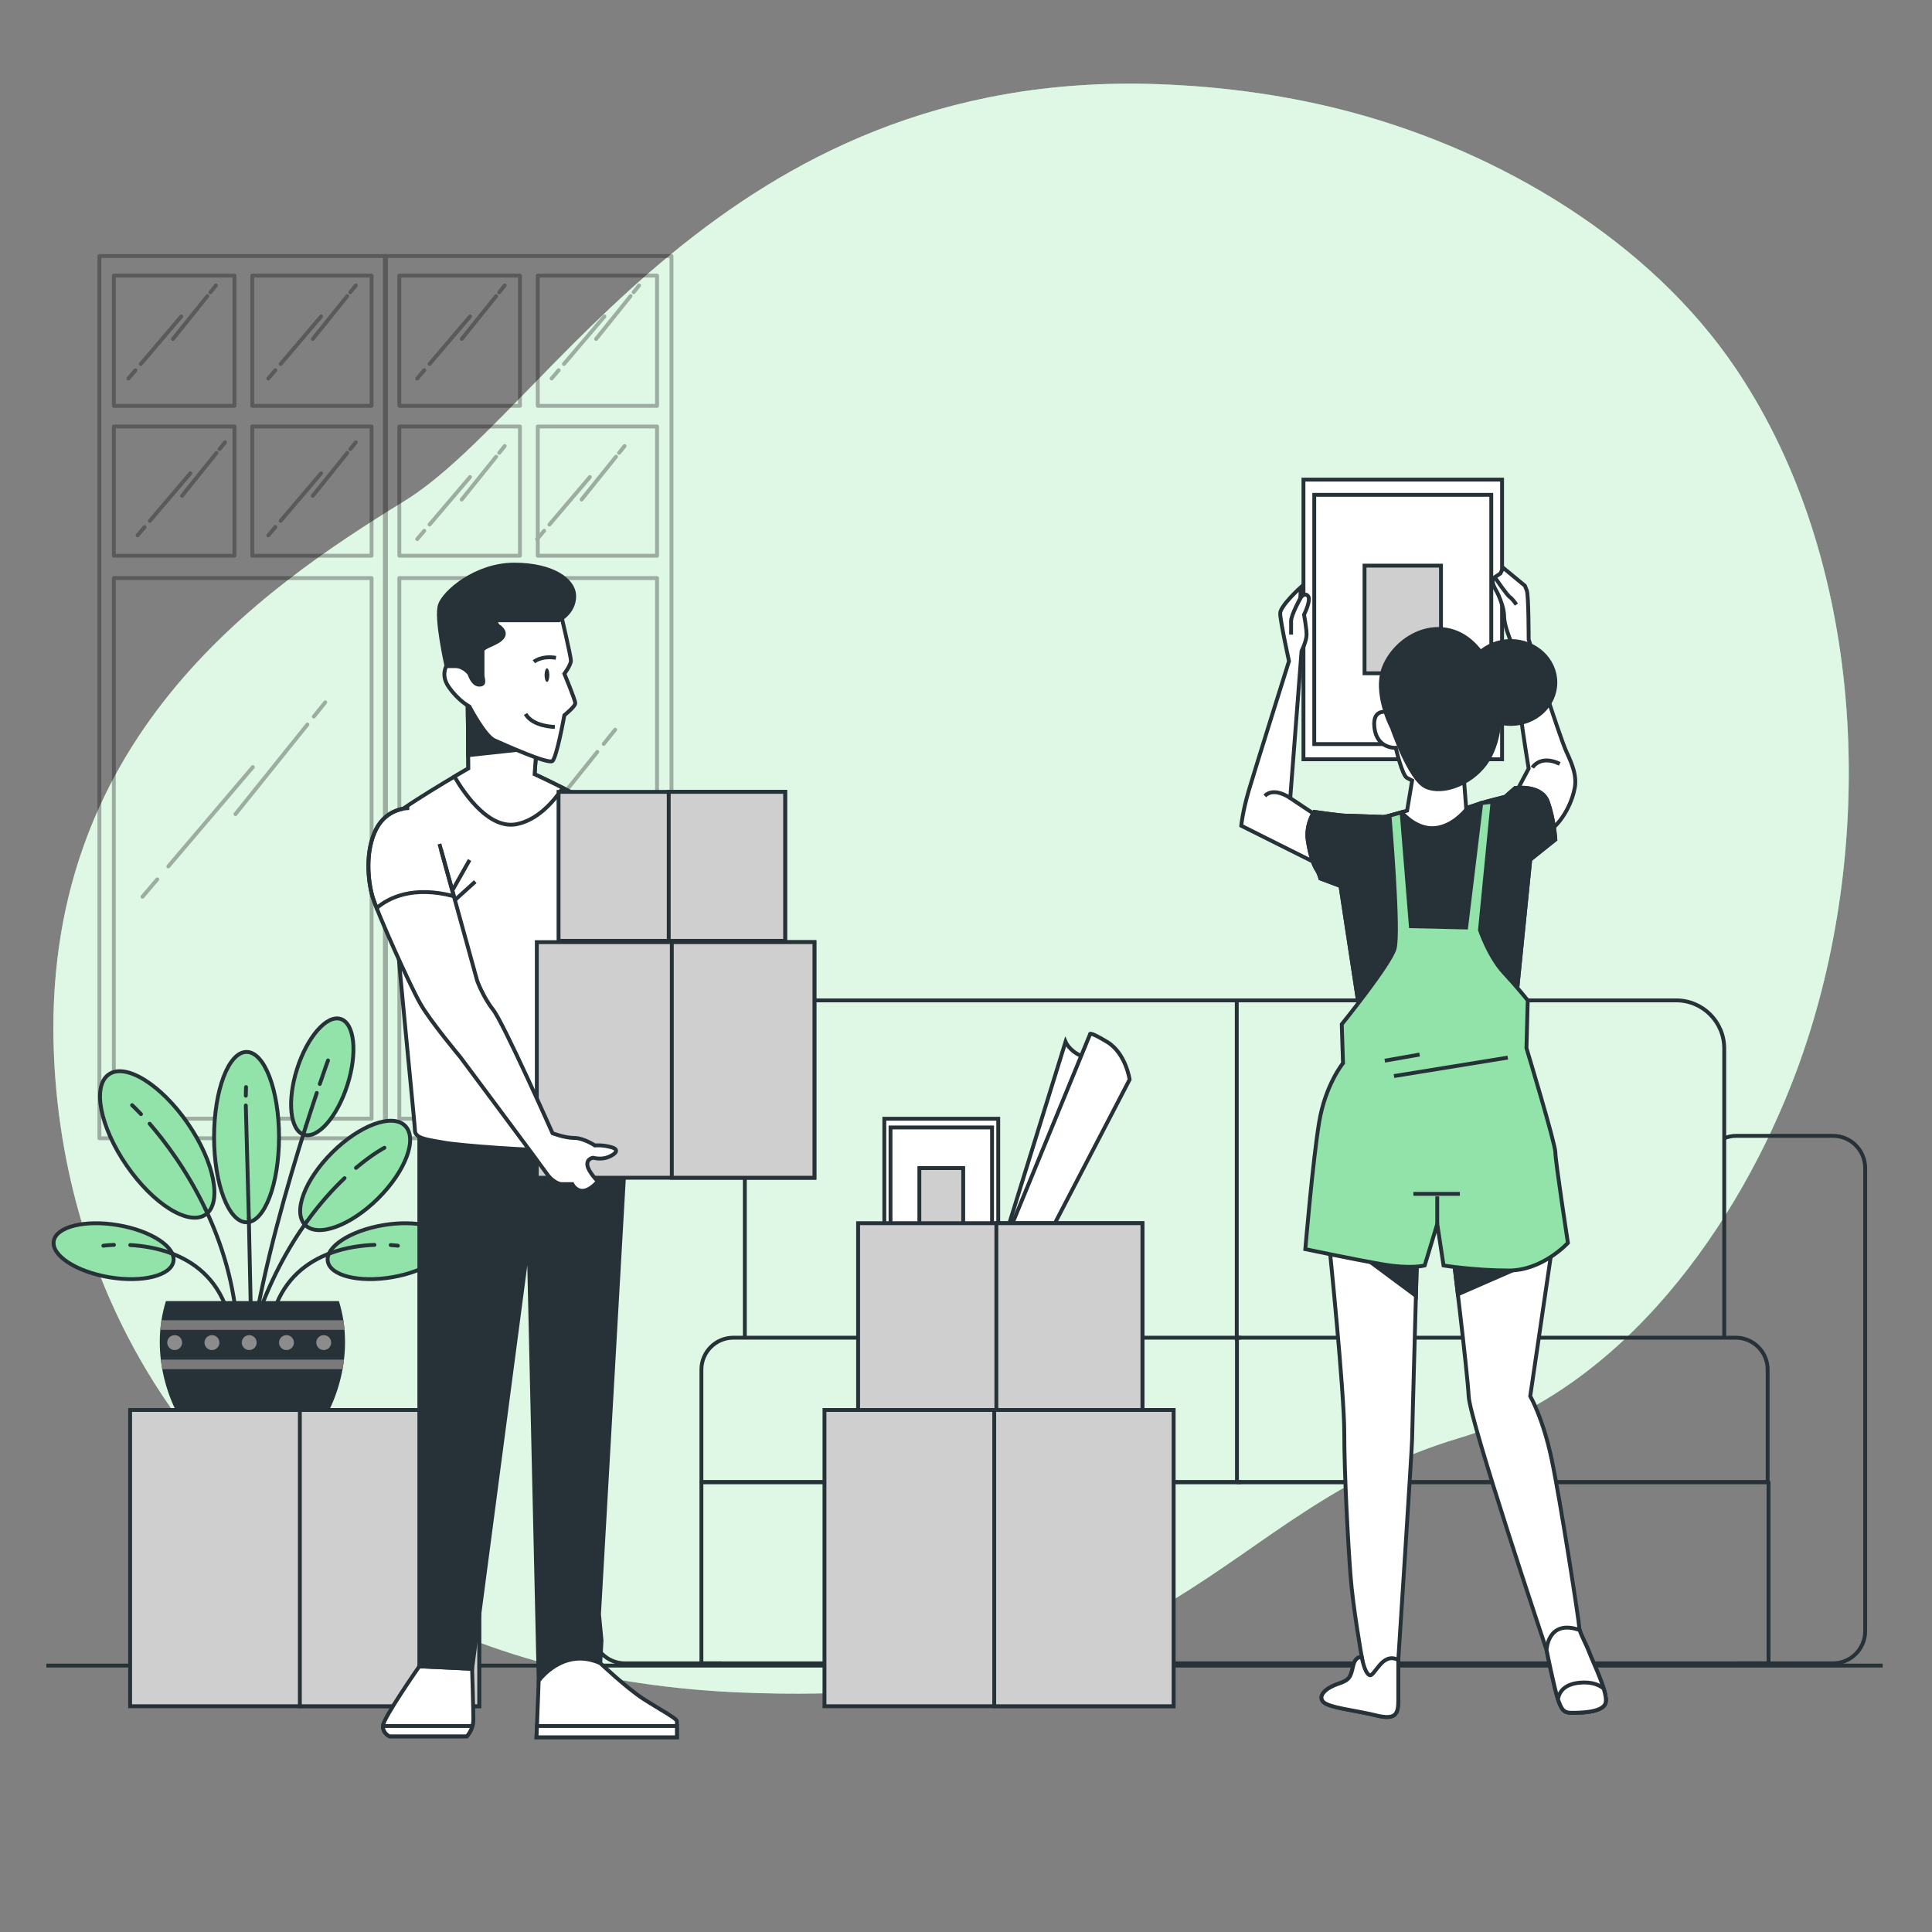 <?xml version="1.0" encoding="utf-8"?>
<!-- Generator: Adobe Illustrator 27.5.0, SVG Export Plug-In . SVG Version: 6.00 Build 0)  -->
<svg version="1.1" xmlns="http://www.w3.org/2000/svg" x="0px" y="0px"
     viewBox="0 0 500 500" style="enable-background:new 0 0 500 500;" xml:space="preserve">
<rect x="0" y="0" width="500" height="500" fill="#808080" stroke="none"/>
<g id="Background_Simple">
	<g>
		<path style="fill:#92E3A9;" d="M464.856,277.39c-14.722,39.433-44.804,82.112-87.135,94.748
			c-63.961,19.098-71.602,70.655-186.163,65.873c-17.862-0.744-34.371-3.255-49.538-7.264c-8.153-2.154-15.92-4.753-23.291-7.747
			C51.804,395.892,16.892,336.231,13.994,273.806c-3.825-82.102,53.46-121.236,90.69-144.15
			c37.231-22.914,82.102-111.701,194.76-107.885c17.176,0.589,34.313,2.937,50.919,7.438c37.907,10.259,76.441,32.951,98.834,66.124
			c1.681,2.492,3.285,5.043,4.82,7.641C483.984,153.816,484.93,223.631,464.856,277.39z"/>
        <path style="opacity:0.7;fill:#FFFFFF;" d="M464.856,277.39c-14.722,39.433-44.804,82.112-87.135,94.748
			c-63.961,19.098-71.602,70.655-186.163,65.873c-17.862-0.744-34.371-3.255-49.538-7.264c-8.153-2.154-15.92-4.753-23.291-7.747
			C51.804,395.892,16.892,336.231,13.994,273.806c-3.825-82.102,53.46-121.236,90.69-144.15
			c37.231-22.914,82.102-111.701,194.76-107.885c17.176,0.589,34.313,2.937,50.919,7.438c37.907,10.259,76.441,32.951,98.834,66.124
			c1.681,2.492,3.285,5.043,4.82,7.641C483.984,153.816,484.93,223.631,464.856,277.39z"/>
	</g>
</g>
    <g id="Window">
	<g style="opacity:0.3;">
		<g>
			<path style="fill:none;stroke:#000000;stroke-linecap:round;stroke-linejoin:round;stroke-miterlimit:10;" d="M25.727,66.254
				v228.331h74.169V66.254H25.727z M96.161,71.328v33.702h-30.87V71.328H96.161z M60.678,71.328v33.702H29.463V71.328H60.678z
				 M29.463,110.376h31.215v33.439H29.463V110.376z M96.161,289.511H29.463V149.613h66.699V289.511z M65.291,143.814v-33.439h30.87
				v33.439H65.291z"/>
            <path style="fill:none;stroke:#000000;stroke-linecap:round;stroke-linejoin:round;stroke-miterlimit:10;" d="M99.609,66.254
				v228.331h74.169V66.254H99.609z M170.044,71.328v33.702h-30.87V71.328H170.044z M134.56,71.328v33.702h-31.215V71.328H134.56z
				 M103.345,110.376h31.215v33.439h-31.215V110.376z M170.044,289.511h-66.699V149.613h66.699V289.511z M139.173,143.814v-33.439
				h30.87v33.439H139.173z"/>
		</g>
        <g>
			
				<line style="fill:none;stroke:#000000;stroke-linecap:round;stroke-linejoin:round;stroke-miterlimit:10;"
                      x1="79.557" y1="187.512" x2="60.937" y2="210.687"/>

            <line style="fill:none;stroke:#000000;stroke-linecap:round;stroke-linejoin:round;stroke-miterlimit:10;"
                  x1="84.18" y1="181.759" x2="81.22" y2="185.443"/>

            <line style="fill:none;stroke:#000000;stroke-linecap:round;stroke-linejoin:round;stroke-miterlimit:10;"
                  x1="40.694" y1="227.587" x2="36.879" y2="232.069"/>

            <line style="fill:none;stroke:#000000;stroke-linecap:round;stroke-linejoin:round;stroke-miterlimit:10;"
                  x1="65.423" y1="198.529" x2="43.548" y2="224.233"/>
		</g>
        <g>
			
				<line style="fill:none;stroke:#000000;stroke-linecap:round;stroke-linejoin:round;stroke-miterlimit:10;"
                      x1="154.586" y1="194.589" x2="135.966" y2="217.764"/>

            <line style="fill:none;stroke:#000000;stroke-linecap:round;stroke-linejoin:round;stroke-miterlimit:10;"
                  x1="159.208" y1="188.836" x2="156.249" y2="192.519"/>

            <line style="fill:none;stroke:#000000;stroke-linecap:round;stroke-linejoin:round;stroke-miterlimit:10;"
                  x1="115.722" y1="234.663" x2="111.908" y2="239.145"/>

            <line style="fill:none;stroke:#000000;stroke-linecap:round;stroke-linejoin:round;stroke-miterlimit:10;"
                  x1="140.451" y1="205.605" x2="118.576" y2="231.309"/>
		</g>
        <g>
			
				<line style="fill:none;stroke:#000000;stroke-linecap:round;stroke-linejoin:round;stroke-miterlimit:10;"
                      x1="163.186" y1="76.626" x2="154.274" y2="87.718"/>

            <line style="fill:none;stroke:#000000;stroke-linecap:round;stroke-linejoin:round;stroke-miterlimit:10;"
                  x1="165.399" y1="73.872" x2="163.982" y2="75.635"/>

            <line style="fill:none;stroke:#000000;stroke-linecap:round;stroke-linejoin:round;stroke-miterlimit:10;"
                  x1="144.584" y1="95.807" x2="142.758" y2="97.953"/>

            <line style="fill:none;stroke:#000000;stroke-linecap:round;stroke-linejoin:round;stroke-miterlimit:10;"
                  x1="156.421" y1="81.899" x2="145.95" y2="94.202"/>
		</g>
        <g>
			
				<line style="fill:none;stroke:#000000;stroke-linecap:round;stroke-linejoin:round;stroke-miterlimit:10;"
                      x1="128.406" y1="76.626" x2="119.493" y2="87.718"/>

            <line style="fill:none;stroke:#000000;stroke-linecap:round;stroke-linejoin:round;stroke-miterlimit:10;"
                  x1="130.619" y1="73.872" x2="129.202" y2="75.635"/>

            <line style="fill:none;stroke:#000000;stroke-linecap:round;stroke-linejoin:round;stroke-miterlimit:10;"
                  x1="109.804" y1="95.807" x2="107.978" y2="97.953"/>

            <line style="fill:none;stroke:#000000;stroke-linecap:round;stroke-linejoin:round;stroke-miterlimit:10;"
                  x1="121.64" y1="81.899" x2="111.17" y2="94.202"/>
		</g>
        <g>
			
				<line style="fill:none;stroke:#000000;stroke-linecap:round;stroke-linejoin:round;stroke-miterlimit:10;"
                      x1="128.406" y1="118.184" x2="119.493" y2="129.277"/>

            <line style="fill:none;stroke:#000000;stroke-linecap:round;stroke-linejoin:round;stroke-miterlimit:10;"
                  x1="130.619" y1="115.43" x2="129.202" y2="117.193"/>

            <line style="fill:none;stroke:#000000;stroke-linecap:round;stroke-linejoin:round;stroke-miterlimit:10;"
                  x1="109.804" y1="137.366" x2="107.978" y2="139.511"/>

            <line style="fill:none;stroke:#000000;stroke-linecap:round;stroke-linejoin:round;stroke-miterlimit:10;"
                  x1="121.64" y1="123.457" x2="111.17" y2="135.76"/>
		</g>
        <g>
			
				<line style="fill:none;stroke:#000000;stroke-linecap:round;stroke-linejoin:round;stroke-miterlimit:10;"
                      x1="159.426" y1="118.184" x2="150.514" y2="129.277"/>

            <line style="fill:none;stroke:#000000;stroke-linecap:round;stroke-linejoin:round;stroke-miterlimit:10;"
                  x1="161.639" y1="115.43" x2="160.222" y2="117.193"/>

            <line style="fill:none;stroke:#000000;stroke-linecap:round;stroke-linejoin:round;stroke-miterlimit:10;"
                  x1="140.824" y1="137.366" x2="138.998" y2="139.511"/>

            <line style="fill:none;stroke:#000000;stroke-linecap:round;stroke-linejoin:round;stroke-miterlimit:10;"
                  x1="152.661" y1="123.457" x2="142.19" y2="135.76"/>
		</g>
        <g>
			
				<line style="fill:none;stroke:#000000;stroke-linecap:round;stroke-linejoin:round;stroke-miterlimit:10;"
                      x1="89.866" y1="76.626" x2="80.953" y2="87.718"/>

            <line style="fill:none;stroke:#000000;stroke-linecap:round;stroke-linejoin:round;stroke-miterlimit:10;"
                  x1="92.078" y1="73.872" x2="90.662" y2="75.635"/>

            <line style="fill:none;stroke:#000000;stroke-linecap:round;stroke-linejoin:round;stroke-miterlimit:10;"
                  x1="71.263" y1="95.807" x2="69.438" y2="97.953"/>

            <line style="fill:none;stroke:#000000;stroke-linecap:round;stroke-linejoin:round;stroke-miterlimit:10;"
                  x1="83.1" y1="81.899" x2="72.63" y2="94.202"/>
		</g>
        <g>
			
				<line style="fill:none;stroke:#000000;stroke-linecap:round;stroke-linejoin:round;stroke-miterlimit:10;"
                      x1="89.866" y1="117.217" x2="80.953" y2="128.31"/>

            <line style="fill:none;stroke:#000000;stroke-linecap:round;stroke-linejoin:round;stroke-miterlimit:10;"
                  x1="92.078" y1="114.464" x2="90.662" y2="116.227"/>

            <line style="fill:none;stroke:#000000;stroke-linecap:round;stroke-linejoin:round;stroke-miterlimit:10;"
                  x1="71.263" y1="136.399" x2="69.438" y2="138.545"/>

            <line style="fill:none;stroke:#000000;stroke-linecap:round;stroke-linejoin:round;stroke-miterlimit:10;"
                  x1="83.1" y1="122.491" x2="72.63" y2="134.794"/>
		</g>
        <g>
			
				<line style="fill:none;stroke:#000000;stroke-linecap:round;stroke-linejoin:round;stroke-miterlimit:10;"
                      x1="56.026" y1="117.217" x2="47.113" y2="128.31"/>

            <line style="fill:none;stroke:#000000;stroke-linecap:round;stroke-linejoin:round;stroke-miterlimit:10;"
                  x1="58.238" y1="114.464" x2="56.821" y2="116.227"/>

            <line style="fill:none;stroke:#000000;stroke-linecap:round;stroke-linejoin:round;stroke-miterlimit:10;"
                  x1="37.423" y1="136.399" x2="35.597" y2="138.545"/>

            <line style="fill:none;stroke:#000000;stroke-linecap:round;stroke-linejoin:round;stroke-miterlimit:10;"
                  x1="49.26" y1="122.491" x2="38.789" y2="134.794"/>
		</g>
        <g>
			
				<line style="fill:none;stroke:#000000;stroke-linecap:round;stroke-linejoin:round;stroke-miterlimit:10;"
                      x1="53.676" y1="76.626" x2="44.763" y2="87.718"/>

            <line style="fill:none;stroke:#000000;stroke-linecap:round;stroke-linejoin:round;stroke-miterlimit:10;"
                  x1="55.888" y1="73.872" x2="54.471" y2="75.635"/>

            <line style="fill:none;stroke:#000000;stroke-linecap:round;stroke-linejoin:round;stroke-miterlimit:10;"
                  x1="35.073" y1="95.807" x2="33.248" y2="97.953"/>

            <line style="fill:none;stroke:#000000;stroke-linecap:round;stroke-linejoin:round;stroke-miterlimit:10;"
                  x1="46.91" y1="81.899" x2="36.439" y2="94.202"/>
		</g>
	</g>
</g>
    <g id="Couch">
	<g>
		<path style="fill:none;stroke:#263238;stroke-linejoin:round;stroke-miterlimit:10;" d="M446.23,346.192v-51.624v-23.23
			c0-6.877-5.566-12.443-12.443-12.443H321.03h-0.957v87.297v0.863"/>
        <path style="fill:none;stroke:#263238;stroke-linejoin:round;stroke-miterlimit:10;" d="M321.03,258.896h-0.957H205.194
			c-6.867,0-12.433,5.566-12.433,12.443v25.186v49.668"/>
        <path style="fill:none;stroke:#263238;stroke-linejoin:round;stroke-miterlimit:10;" d="M457.466,354.464v29.11H320.125v-37.381
			h129.07C453.763,346.192,457.466,349.896,457.466,354.464z"/>
        <path style="fill:none;stroke:#263238;stroke-linejoin:round;stroke-miterlimit:10;" d="M321.176,346.192h-0.146h-0.905h-0.052
			H195.071h-2.31h-2.965c-4.567,0-8.271,3.704-8.271,8.271v29.11h138.6h1.051"/>

        <rect x="181.525" y="383.573" style="fill:none;stroke:#263238;stroke-linejoin:round;stroke-miterlimit:10;"
              width="276.17" height="46.901"/>
        <path style="fill:none;stroke:#263238;stroke-linejoin:round;stroke-miterlimit:10;" d="M192.761,296.525
			c-1.519-1.581-3.662-2.57-6.024-2.57h-25.011c-4.609,0-8.344,3.725-8.344,8.333V422.14c0,4.599,3.735,8.333,8.344,8.333h19.798
			h5.212"/>
        <path style="fill:none;stroke:#263238;stroke-linejoin:round;stroke-miterlimit:10;" d="M449.362,430.474h8.333h16.677
			c4.599,0,8.333-3.735,8.333-8.333V302.288c0-4.609-3.735-8.333-8.333-8.333h-25.011c-1.113,0-2.164,0.218-3.132,0.614"/>
	</g>
</g>
    <g id="Floor">
	<line style="fill:none;stroke:#263238;stroke-miterlimit:10;" x1="12" y1="431.052" x2="487.223" y2="431.052"/>
</g>
    <g id="Box_3">
	<g>
		<g>
			<rect x="228.862" y="289.529" style="fill:#FFFFFF;stroke:#263238;stroke-miterlimit:10;" width="29.482"
                  height="41.511"/>
            <rect x="230.464" y="291.785" style="fill:#FFFFFF;stroke:#263238;stroke-miterlimit:10;" width="26.278"
                  height="37"/>
            <rect x="237.929" y="302.295" style="fill:#CFCFCF;stroke:#263238;stroke-miterlimit:10;" width="11.349"
                  height="15.979"/>
		</g>
        <g>
			<path style="fill:#FFFFFF;stroke:#263238;stroke-miterlimit:10;" d="M287.466,276.455c0,0-4.878-1.951-7.804-3.252
				c-2.927-1.301-3.902-3.577-3.902-3.577l-17.072,55.117l7.967,2.114L287.466,276.455z"/>
            <path style="fill:#FFFFFF;stroke:#263238;stroke-miterlimit:10;" d="M258.688,324.743l23.413-57.068c0,0-0.488-0.976,4.39,1.951
				c4.878,2.927,5.853,9.755,5.853,9.755l-25.364,48.776L258.688,324.743z"/>
		</g>
        <g>
			<rect x="222.08" y="316.561" style="fill:#CFCFCF;stroke:#263238;stroke-miterlimit:10;" width="73.581"
                  height="48.383"/>
            <rect x="257.858" y="316.561" style="fill:#CFCFCF;stroke:#263238;stroke-miterlimit:10;" width="37.803"
                  height="48.383"/>
		</g>
	</g>
</g>
    <g id="Box_2">
	<g>
		<rect x="213.376" y="364.902" style="fill:#CFCFCF;stroke:#263238;stroke-miterlimit:10;" width="90.347"
              height="76.67"/>
        <rect x="257.306" y="364.902" style="fill:#CFCFCF;stroke:#263238;stroke-miterlimit:10;" width="46.417"
              height="76.67"/>
	</g>
</g>
    <g id="Plant">
	<g>
		<g>
			<ellipse style="fill:#92E3A9;stroke:#263238;stroke-miterlimit:10;" cx="63.808" cy="294.283" rx="8.404"
                     ry="22.043"/>

            <ellipse transform="matrix(0.303 -0.953 0.953 0.303 -207.39 273.742)"
                     style="fill:#92E3A9;stroke:#263238;stroke-miterlimit:10;" cx="83.403" cy="278.618" rx="15.709"
                     ry="6.837"/>
            <path style="fill:#92E3A9;stroke:#263238;stroke-miterlimit:10;" d="M28.255,330.548c-8.554-1.449-14.977-5.642-14.347-9.365
				c0.631-3.723,8.076-5.566,16.631-4.117c8.554,1.449,14.977,5.642,14.347,9.365C44.255,330.154,36.809,331.997,28.255,330.548z"/>
            <path style="fill:#92E3A9;stroke:#263238;stroke-miterlimit:10;" d="M97.831,310.169c-7.145,7.086-15.586,10.158-18.855,6.863
				c-3.268-3.296-0.126-11.711,7.019-18.797c7.145-7.086,15.586-10.158,18.855-6.863
				C108.118,294.668,104.976,303.084,97.831,310.169z"/>
            <path style="fill:#92E3A9;stroke:#263238;stroke-miterlimit:10;" d="M48.599,290.734c6.909,10.024,8.967,20.591,4.598,23.603
				c-4.369,3.012-13.512-2.673-20.421-12.697c-6.909-10.024-8.967-20.591-4.598-23.603C32.548,275.025,41.69,280.71,48.599,290.734z
				"/>

            <line style="fill:none;stroke:#263238;stroke-linecap:round;stroke-miterlimit:10;" x1="64.398" y1="315.226"
                  x2="65.048" y2="345.534"/>

            <line style="fill:none;stroke:#263238;stroke-linecap:round;stroke-miterlimit:10;" x1="63.614" y1="286.087"
                  x2="64.398" y2="315.226"/>

            <line style="fill:none;stroke:#263238;stroke-linecap:round;stroke-miterlimit:10;" x1="63.67" y1="281.332"
                  x2="63.614" y2="283.565"/>
            <path style="fill:none;stroke:#263238;stroke-linecap:round;stroke-miterlimit:10;" d="M53.166,312.905
				c4.212,8.848,7.638,19.594,8.3,31.802"/>
            <path style="fill:none;stroke:#263238;stroke-linecap:round;stroke-miterlimit:10;" d="M38.73,290.819
				c3.918,4.523,9.679,12.094,14.436,22.086"/>
            <path style="fill:none;stroke:#263238;stroke-linecap:round;stroke-miterlimit:10;" d="M34.187,286.017
				c0,0,0.871,0.796,2.303,2.319"/>
            <path style="fill:none;stroke:#263238;stroke-linecap:round;stroke-miterlimit:10;" d="M79.499,316.016
				c-4.903,6.777-9.827,15.646-13.624,27.038"/>
            <path style="fill:none;stroke:#263238;stroke-linecap:round;stroke-miterlimit:10;" d="M89.167,304.906
				c-2.967,2.814-6.313,6.472-9.668,11.11"/>
            <path style="fill:none;stroke:#263238;stroke-linecap:round;stroke-miterlimit:10;" d="M99.491,297.038
				c0,0-2.997,1.536-7.362,5.216"/>
            <path style="fill:none;stroke:#263238;stroke-linecap:round;stroke-miterlimit:10;" d="M79.145,291.542
				c-4.655,14.651-10.905,36.302-13.821,55.094"/>
            <path style="fill:none;stroke:#263238;stroke-linecap:round;stroke-miterlimit:10;" d="M81.981,282.85
				c-0.828,2.471-1.792,5.405-2.837,8.691"/>
            <path style="fill:none;stroke:#263238;stroke-linecap:round;stroke-miterlimit:10;" d="M84.887,274.444
				c0,0-0.814,2.243-2.123,6.09"/>
            <path style="fill:none;stroke:#263238;stroke-linecap:round;stroke-miterlimit:10;" d="M44.455,324.401
				c5.816,2.206,11.495,6.461,14.256,14.52"/>
            <path style="fill:none;stroke:#263238;stroke-linecap:round;stroke-miterlimit:10;" d="M33.71,322.216
				c3.131,0.184,6.967,0.752,10.745,2.185"/>
            <path style="fill:none;stroke:#263238;stroke-linecap:round;stroke-miterlimit:10;" d="M26.748,322.388
				c0,0,1.035-0.148,2.743-0.215"/>
            <path style="fill:#92E3A9;stroke:#263238;stroke-miterlimit:10;" d="M101.459,330.548c8.554-1.449,14.977-5.642,14.347-9.365
				c-0.631-3.723-8.076-5.566-16.631-4.117c-8.554,1.449-14.977,5.642-14.347,9.365C85.46,330.154,92.905,331.997,101.459,330.548z"
            />
            <path style="fill:none;stroke:#263238;stroke-linecap:round;stroke-miterlimit:10;" d="M85.444,324.332
				c-5.88,2.185-11.651,6.445-14.44,14.589"/>
            <path style="fill:none;stroke:#263238;stroke-linecap:round;stroke-miterlimit:10;" d="M96.905,322.172
				c-3.23,0.123-7.372,0.639-11.461,2.159"/>
            <path style="fill:none;stroke:#263238;stroke-linecap:round;stroke-miterlimit:10;" d="M102.967,322.388
				c0,0-0.682-0.097-1.852-0.17"/>
		</g>
        <g>
			<path style="fill:#263238;" d="M85.321,364.674c2.51-5.25,3.975-11.313,3.975-17.35c0-3.739-0.566-7.314-1.59-10.608H42.941
				c-1.023,3.295-1.59,6.869-1.59,10.608c0,6.037,1.465,12.099,3.975,17.35H85.321z"/>
            <g>
				<path style="fill:#7A7A7A;" d="M41.793,341.676c-0.128,0.815-0.227,1.643-0.299,2.48h47.66c-0.073-0.837-0.171-1.665-0.299-2.48
					H41.793z"/>
                <path style="fill:#7A7A7A;" d="M88.646,354.351c0.149-0.822,0.28-1.648,0.378-2.48H41.623c0.098,0.831,0.228,1.658,0.378,2.48
					H88.646z"/>
			</g>
            <path style="fill:#8C8C8C;" d="M47.138,347.462c0,1.065-0.864,1.929-1.929,1.929c-1.065,0-1.929-0.863-1.929-1.929
				s0.863-1.929,1.929-1.929C46.274,345.534,47.138,346.397,47.138,347.462z"/>
            <path style="fill:#8C8C8C;" d="M56.782,347.462c0,1.065-0.864,1.929-1.929,1.929c-1.065,0-1.929-0.863-1.929-1.929
				s0.864-1.929,1.929-1.929C55.918,345.534,56.782,346.397,56.782,347.462z"/>
            <path style="fill:#8C8C8C;" d="M66.426,347.462c0,1.065-0.864,1.929-1.929,1.929c-1.065,0-1.929-0.863-1.929-1.929
				s0.864-1.929,1.929-1.929C65.562,345.534,66.426,346.397,66.426,347.462z"/>
            <path style="fill:#8C8C8C;" d="M76.07,347.462c0,1.065-0.864,1.929-1.929,1.929c-1.065,0-1.929-0.863-1.929-1.929
				s0.864-1.929,1.929-1.929C75.206,345.534,76.07,346.397,76.07,347.462z"/>
            <path style="fill:#8C8C8C;" d="M85.714,347.462c0,1.065-0.864,1.929-1.929,1.929c-1.065,0-1.929-0.863-1.929-1.929
				s0.863-1.929,1.929-1.929C84.85,345.534,85.714,346.397,85.714,347.462z"/>
		</g>
	</g>
</g>
    <g id="Box_1">
	<g>
		<rect x="33.672" y="364.902" style="fill:#CFCFCF;stroke:#263238;stroke-miterlimit:10;" width="90.346"
              height="76.67"/>
        <rect x="77.602" y="364.902" style="fill:#CFCFCF;stroke:#263238;stroke-miterlimit:10;" width="46.417"
              height="76.67"/>
	</g>
</g>
    <g id="Character_2">
	<g>
		<g>
			<rect x="337.334" y="124.129" style="fill:#FFFFFF;stroke:#263238;stroke-miterlimit:10;" width="51.399"
                  height="72.37"/>
            <rect x="340.127" y="128.062" style="fill:#FFFFFF;stroke:#263238;stroke-miterlimit:10;" width="45.814"
                  height="64.506"/>
            <rect x="353.141" y="146.386" style="fill:#CFCFCF;stroke:#263238;stroke-miterlimit:10;" width="19.785"
                  height="27.858"/>
		</g>
        <g>
			<g>
				<path style="fill:#FFFFFF;stroke:#263238;stroke-miterlimit:10;" d="M341.717,211.745l-7.804-5.203l2.927-38.045
					c0,0,1.301-2.601,1.301-4.227c0-1.626-0.65-5.203-0.65-5.203s1.951-3.902,0.975-4.878c-0.975-0.976-1.951,0.65-1.951,0.65
					l0.145-2.886c0,0-5.348,4.837-5.348,6.788c0,1.951,2.276,12.357,2.276,12.357s-8.78,27.965-10.405,33.493
					c-1.626,5.528-1.951,9.105-1.951,9.105l22.762,11.381L341.717,211.745z"/>
                <path style="fill:#FFFFFF;stroke:#263238;stroke-miterlimit:10;" d="M336.514,154.84c0,0-2.379,4.349-2.379,5.864
					c0,1.514,0,3.534,0,3.534"/>
			</g>
            <path style="fill:#FFFFFF;stroke:#263238;stroke-miterlimit:10;"
                  d="M333.913,206.543c0,0-4.146-3.008-6.585-0.569"/>
		</g>
        <g>
			<path style="fill:#FFFFFF;stroke:#263238;stroke-miterlimit:10;" d="M391.469,206.705l4.146-7.804c0,0-1.463-8.78-2.195-14.877
				c-0.732-6.097-2.439-18.129-2.439-18.129s-1.707-4.065-1.707-6.26c0-2.195-0.975-4.39-1.463-5.609
				c-0.488-1.219-2.439-3.658-0.975-4.634c1.463-0.975,1.463-0.975,1.463-0.975l0.732-1.463l5.609,4.634c0,0,0,0,0.488,1.219
				c0.488,1.219,0.488,12.682,0.488,12.682s8.048,25.364,9.755,29.022c1.707,3.658,2.683,6.341,2.195,9.267
				c-0.488,2.927-2.683,9.024-7.804,12.194C394.639,219.143,391.469,206.705,391.469,206.705z"/>
            <path style="fill:#FFFFFF;stroke:#263238;stroke-miterlimit:10;"
                  d="M396.59,198.657c0,0,1.951-3.414,7.072-0.976"/>
            <path style="fill:#FFFFFF;stroke:#263238;stroke-miterlimit:10;" d="M386.835,149.393c0,0,3.17,4.634,3.902,5.122
				c0.732,0.488,1.707,1.951,1.707,1.951"/>
		</g>
        <path style="fill:#FFFFFF;stroke:#263238;stroke-miterlimit:10;" d="M359.602,184.431c0,0-4.552-1.626-3.902,3.902
			c0.65,5.528,5.528,5.203,5.528,5.203s1.626,7.154,2.927,7.804c1.301,0.65,1.301,0.65,1.301,0.65l-1.301,7.804
			c0,0-5.203,1.626-6.178,1.626c-0.975,0-8.454-0.325-9.755-0.325s-8.129-0.976-8.129-0.976s-2.276,3.252-1.626,7.479
			c0.65,4.227,1.626,6.503,2.276,7.479c0.65,0.975,0.975,2.276,0.975,2.276l5.203,1.951l5.853,38.371h38.696l4.553-45.199
			l6.503-5.203c0,0-0.325-5.203-1.951-9.755c-1.626-4.552-8.454-3.577-8.454-3.577l-2.601,2.276c0,0-5.203,1.301-6.178,1.626
			c-0.975,0.325-3.902,1.301-3.902,1.301l-0.65-8.454l-11.056-17.885L359.602,184.431z"/>
        <path style="fill:#263238;stroke:#263238;stroke-miterlimit:10;" d="M388.217,179.228c0,0-2.927-11.706-10.731-15.283
			c-7.804-3.577-16.259,1.626-19.185,8.454c-2.926,6.829,1.951,15.933,1.951,15.933s4.552,13.332,8.78,15.283
			c4.227,1.951,11.381-0.65,15.283-5.853C388.217,192.56,388.542,184.431,388.217,179.228z"/>
        <ellipse style="fill:#263238;stroke:#263238;stroke-miterlimit:10;" cx="390.981" cy="176.627" rx="11.544"
                 ry="10.731"/>
        <path style="fill:#263238;stroke:#263238;stroke-miterlimit:10;" d="M396.021,222.476l6.503-5.203c0,0-0.325-5.203-1.951-9.755
			c-1.626-4.552-8.454-3.577-8.454-3.577l-2.601,2.276c0,0-5.203,1.301-6.178,1.626c-0.735,0.245-2.578,0.859-3.441,1.147
			c-1.197,1.532-4.133,4.723-8.184,5.275c-4.519,0.616-7.99-2.91-8.975-4.041c-1.615,0.482-4.116,1.196-4.763,1.196
			c-0.976,0-8.455-0.325-9.755-0.325c-1.301,0-8.129-0.976-8.129-0.976s-2.276,3.252-1.626,7.479
			c0.65,4.227,1.626,6.503,2.276,7.479c0.65,0.975,0.975,2.276,0.975,2.276l5.203,1.951l5.853,38.371h38.696L396.021,222.476z"/>
        <g>
			<path style="fill:#FFFFFF;stroke:#263238;stroke-miterlimit:10;" d="M343.993,321.979c0,0,3.902,38.045,3.902,48.776
				s0.975,28.615,1.626,37.07c0.65,8.454,2.927,21.136,2.927,21.136s-1.626-0.65-2.276,2.276c-0.65,2.927-0.975,3.577-3.902,4.552
				s-5.203,2.927-3.902,4.552c1.301,1.626,8.454,2.276,13.657,3.577c5.203,1.301,5.853-0.325,5.853-3.902c0-3.577,0-10.406,0-10.406
				s3.577-55.279,3.577-57.231c0-1.951,1.301-48.451,1.301-48.451L343.993,321.979z"/>
            <path style="fill:#263238;stroke:#263238;stroke-miterlimit:10;" d="M353.636,325.854l12.802,9.51
				c0.183-6.606,0.318-11.434,0.318-11.434l-14.766-1.266L353.636,325.854z"/>
            <path style="fill:#FFFFFF;stroke:#263238;stroke-miterlimit:10;" d="M356.025,443.919c5.203,1.301,5.853-0.325,5.853-3.902
				s0-10.406,0-10.406c-4.227-2.276-6.178,4.552-7.479,3.902c-1.301-0.65-1.951-4.552-1.951-4.552s-1.626-0.65-2.276,2.276
				c-0.65,2.927-0.975,3.577-3.902,4.552c-2.926,0.975-5.203,2.927-3.902,4.552C343.668,441.968,350.822,442.619,356.025,443.919z"
            />
		</g>
        <g>
			<path style="fill:#FFFFFF;stroke:#263238;stroke-miterlimit:10;" d="M375.861,322.955c0,0,3.902,31.867,4.227,38.37
				c0.325,6.504,20.161,65.685,20.161,65.685s1.951,9.755,2.927,12.682c0.976,2.927,1.626,3.577,3.577,3.577
				c1.951,0,8.129,0,8.78-2.601c0.65-2.601-3.252-10.406-4.227-13.007c-0.975-2.601-2.601-5.203-2.601-6.504
				c0-1.301-4.878-32.842-7.154-43.573c-2.276-10.731-5.528-16.259-5.528-16.259l6.503-44.224L375.861,322.955z"/>
            <path style="fill:#263238;stroke:#263238;stroke-miterlimit:10;" d="M401.659,322.987l-11.57-3.155l-14.229,3.123
				c0,0,0.648,5.293,1.438,12.004l24.151-10.545L401.659,322.987z"/>
            <path style="fill:#FFFFFF;stroke:#263238;stroke-miterlimit:10;" d="M406.752,443.269c1.951,0,8.129,0,8.78-2.601
				c0.65-2.601-3.252-10.406-4.227-13.007c-0.824-2.197-2.101-4.385-2.481-5.798c-8.29-2.92-8.574,5.148-8.574,5.148
				s1.951,9.755,2.927,12.682C404.151,442.619,404.801,443.269,406.752,443.269z"/>
            <path style="fill:#FFFFFF;stroke:#263238;stroke-miterlimit:10;" d="M409.028,435.465c-4.162,0.333-5.509,2.37-5.834,4.28
				c0.965,2.877,1.62,3.524,3.558,3.524c1.951,0,8.129,0,8.78-2.601c0.205-0.818-0.042-2.152-0.506-3.676
				C413.712,435.933,411.791,435.244,409.028,435.465z"/>
		</g>
        <g>
			<path style="fill:#92E3A9;stroke:#263238;stroke-miterlimit:10;" d="M359.602,211.095c0,0,2.601,30.241,1.301,34.468
				c-1.301,4.227-13.657,19.51-13.657,19.51l0.325,10.08c0,0-4.552,5.528-6.178,15.283c-1.626,9.755-3.577,32.842-3.577,32.842
				s12.357,2.601,19.836,3.902s11.056,0.325,11.056,0.325l3.252-10.731l1.626,10.731c0,0,8.129,1.301,16.909,1.301
				c8.78,0,15.283-7.154,15.283-7.154s-3.252-21.136-3.252-23.413c0-2.276-7.479-26.989-7.479-26.989l0.325-12.357
				c0,0-2.276-2.927-6.178-7.154c-3.902-4.227-6.178-11.056-6.178-11.056l3.252-33.168l-2.927,0.325l-3.902,32.192l-14.308-0.325
				l-2.391-29.486L359.602,211.095z"/>
            <g>
				<g>
					<line style="fill:#FFFFFF;stroke:#263238;stroke-miterlimit:10;" x1="360.766" y1="278.483"
                          x2="390.213" y2="273.708"/>
                    <line style="fill:#FFFFFF;stroke:#263238;stroke-miterlimit:10;" x1="358.379" y1="274.504"
                          x2="367.399" y2="272.912"/>
				</g>
                <line style="fill:#FFFFFF;stroke:#263238;stroke-miterlimit:10;" x1="371.958" y1="316.777" x2="371.958"
                      y2="309.623"/>
                <line style="fill:#FFFFFF;stroke:#263238;stroke-miterlimit:10;" x1="365.78" y1="308.972" x2="377.811"
                      y2="308.972"/>
			</g>
		</g>
	</g>
</g>
    <g id="Character_1">
	<g>
		<g>
			<path style="fill:#FFFFFF;stroke:#263238;stroke-miterlimit:10;" d="M108.524,431.238c0,0-9.43,13.495-9.43,15.446
				c0,1.951,1.707,2.683,1.707,2.683H120.8c0,0,1.707-1.707,1.707-4.39c0-2.683-0.325-13.088-0.325-13.088L108.524,431.238z"/>
            <path style="fill:#FFFFFF;stroke:#263238;stroke-miterlimit:10;" d="M100.801,449.366H120.8c0,0,0.997-1.008,1.465-2.683H99.094
				C99.094,448.634,100.801,449.366,100.801,449.366z"/>
		</g>
        <path style="fill:#263238;stroke:#263238;stroke-miterlimit:10;" d="M108.524,288.161v143.076l13.657,0.65l14.633-110.884
			l2.601,113.973c0,0,3.577-3.252,7.479-3.902c3.902-0.65,8.454-0.65,8.454-0.65l0.325-5.853l-0.65-6.829l7.154-125.354
			L108.524,288.161z"/>
        <g>
			<path style="fill:#FFFFFF;stroke:#263238;stroke-miterlimit:10;" d="M121.025,180.01l0.176,18.857
				c0,0-19.21,11.103-20.443,13.394c-1.234,2.291,6.628,78.095,6.628,80.29c0,2.195,3.658,2.439,7.56,3.171
				c3.902,0.732,23.412,2.195,30.485,1.951c7.073-0.244,14.877-1.951,16.34-2.927c1.463-0.976,2.927-74.627,1.707-79.017
				c-1.219-4.39-25.12-15.365-25.12-15.365l0.488-6.829L121.025,180.01z"/>
            <g>
				<line style="fill:none;stroke:#263238;stroke-miterlimit:10;" x1="115.19" y1="233.776" x2="121.531"
                      y2="222.557"/>
                <line style="fill:none;stroke:#263238;stroke-miterlimit:10;" x1="112.752" y1="237.434" x2="122.995"
                      y2="228.167"/>
			</g>
            <path style="fill:#FFFFFF;stroke:#263238;stroke-miterlimit:10;" d="M138.359,200.364l0.488-6.829l-17.822-13.526l0.176,18.857
				c0,0-1.467,0.848-3.612,2.121c3,5.085,9.196,13.69,16.135,12.302c5.259-1.052,9.311-5.505,11.931-9.388
				C141.55,201.831,138.359,200.364,138.359,200.364z"/>
            <polygon style="fill:#263238;stroke:#263238;stroke-miterlimit:10;" points="121.169,195.44 138.847,193.536 121.025,180.01
				"/>
		</g>
        <g>
			<rect x="138.928" y="243.825" style="fill:#CFCFCF;stroke:#263238;stroke-miterlimit:10;" width="71.846"
                  height="60.971"/>
            <rect x="173.863" y="243.825" style="fill:#CFCFCF;stroke:#263238;stroke-miterlimit:10;" width="36.912"
                  height="60.971"/>
		</g>
        <g>
			<rect x="144.551" y="204.936" style="fill:#CFCFCF;stroke:#263238;stroke-miterlimit:10;" width="58.642"
                  height="38.56"/>
            <rect x="173.065" y="204.936" style="fill:#CFCFCF;stroke:#263238;stroke-miterlimit:10;" width="30.128"
                  height="38.56"/>
		</g>
        <g>
			<path style="fill:#FFFFFF;stroke:#263238;stroke-miterlimit:10;" d="M105.923,209.144c0,0-5.609-0.244-8.536,5.365
				c-2.926,5.609-2.195,13.413-0.976,17.559c1.219,4.146,9.755,23.169,12.438,27.802c2.683,4.634,10.243,13.657,10.243,13.657
				s21.461,28.778,22.437,30.241c0.976,1.463,2.683,2.683,3.902,2.683c1.219,0,2.683,0,2.683,0s0.975,1.951,2.927,1.707
				c1.951-0.244,3.658-2.439,3.658-2.439s-2.439-2.439-2.683-4.146c-0.244-1.707,1.463-1.951,1.463-1.951s1.707,0.488,3.414,0
				c1.707-0.488,3.902-1.951,1.463-2.683c-2.439-0.732-4.39-0.488-4.39-0.488s-2.926-1.951-5.365-1.951
				c-2.439,0-5.609-1.219-5.609-1.219s-12.682-28.534-15.364-31.948c-2.683-3.414-4.146-7.56-4.146-7.56l-9.755-35.363"/>
            <path style="fill:none;stroke:#263238;stroke-miterlimit:10;" d="M104.202,209.319c-1.893,0.378-4.918,1.554-6.815,5.191
				c-2.926,5.609-2.195,13.413-0.976,17.559c0.191,0.65,0.562,1.666,1.062,2.934c3.204-2.724,9.439-5.815,19.983-3.072
				l-3.302-11.971"/>
		</g>
        <g>
			<path style="fill:#FFFFFF;stroke:#263238;stroke-miterlimit:10;" d="M155.349,430.425c0,0,6.91,6.503,11.056,9.186
				c4.146,2.683,8.78,5.121,8.78,5.853s0,4.146,0,4.146h-36.338l0.569-14.633C139.416,434.977,145.757,426.116,155.349,430.425z"/>
            <path style="fill:#FFFFFF;stroke:#263238;stroke-miterlimit:10;" d="M175.185,446.683h-36.224l-0.114,2.927h36.338
				C175.185,449.61,175.185,447.938,175.185,446.683z"/>
		</g>
        <g>
			<path style="fill:#FFFFFF;stroke:#263238;stroke-miterlimit:10;" d="M145.21,159.115c0,0,2.542,10.733,2.542,11.863
				c0,1.13-1.695,3.389-1.695,3.389s2.824,6.779,2.824,7.626c0,0.847-2.824,3.107-2.824,3.107s-1.977,11.016-3.107,11.863
				c-1.13,0.847-12.428-4.237-14.97-5.367c-2.542-1.13-6.496-8.756-6.496-8.756s-2.825-1.412-5.367-5.084
				c-2.542-3.672-0.283-6.779,2.26-8.756c2.542-1.977,5.367-11.298,5.367-11.298s-0.283-3.672,0.565-3.954
				c0.847-0.282,10.733-0.282,12.71-0.282C138.996,153.467,145.21,159.115,145.21,159.115z"/>
            <path style="fill:none;stroke:#263238;stroke-miterlimit:10;"
                  d="M138.175,171.27c0,0,1.88-1.655,5.706-1.025"/>
            <path style="fill:#263238;" d="M142.174,174.723c0,0.973-0.276,1.762-0.617,1.762c-0.341,0-0.617-0.789-0.617-1.762
				c0-0.973,0.276-1.762,0.617-1.762C141.897,172.961,142.174,173.75,142.174,174.723z"/>
            <path style="fill:none;stroke:#263238;stroke-miterlimit:10;" d="M143.583,188.117c0,0-5.639,0-7.578-3.348"/>
		</g>
        <path style="fill:#263238;stroke:#263238;stroke-miterlimit:10;" d="M128.828,161.94c0,0,2.542,1.412,1.13,3.107
			c-1.412,1.695-5.084,2.26-5.084,3.389c0,1.13,0,5.084,0,6.214s0.847,2.542-0.847,2.542s-2.542-2.824-2.542-2.824
			s-1.412-1.977-3.672-1.977s-2.26,0-2.26,0s-2.825-12.428-1.695-15.817c1.13-3.389,9.321-10.451,19.207-10.451
			s15.535,3.954,15.535,8.191c0,4.237-3.954,6.214-3.954,6.214h-16.665L128.828,161.94z"/>
	</g>
</g>
</svg>

